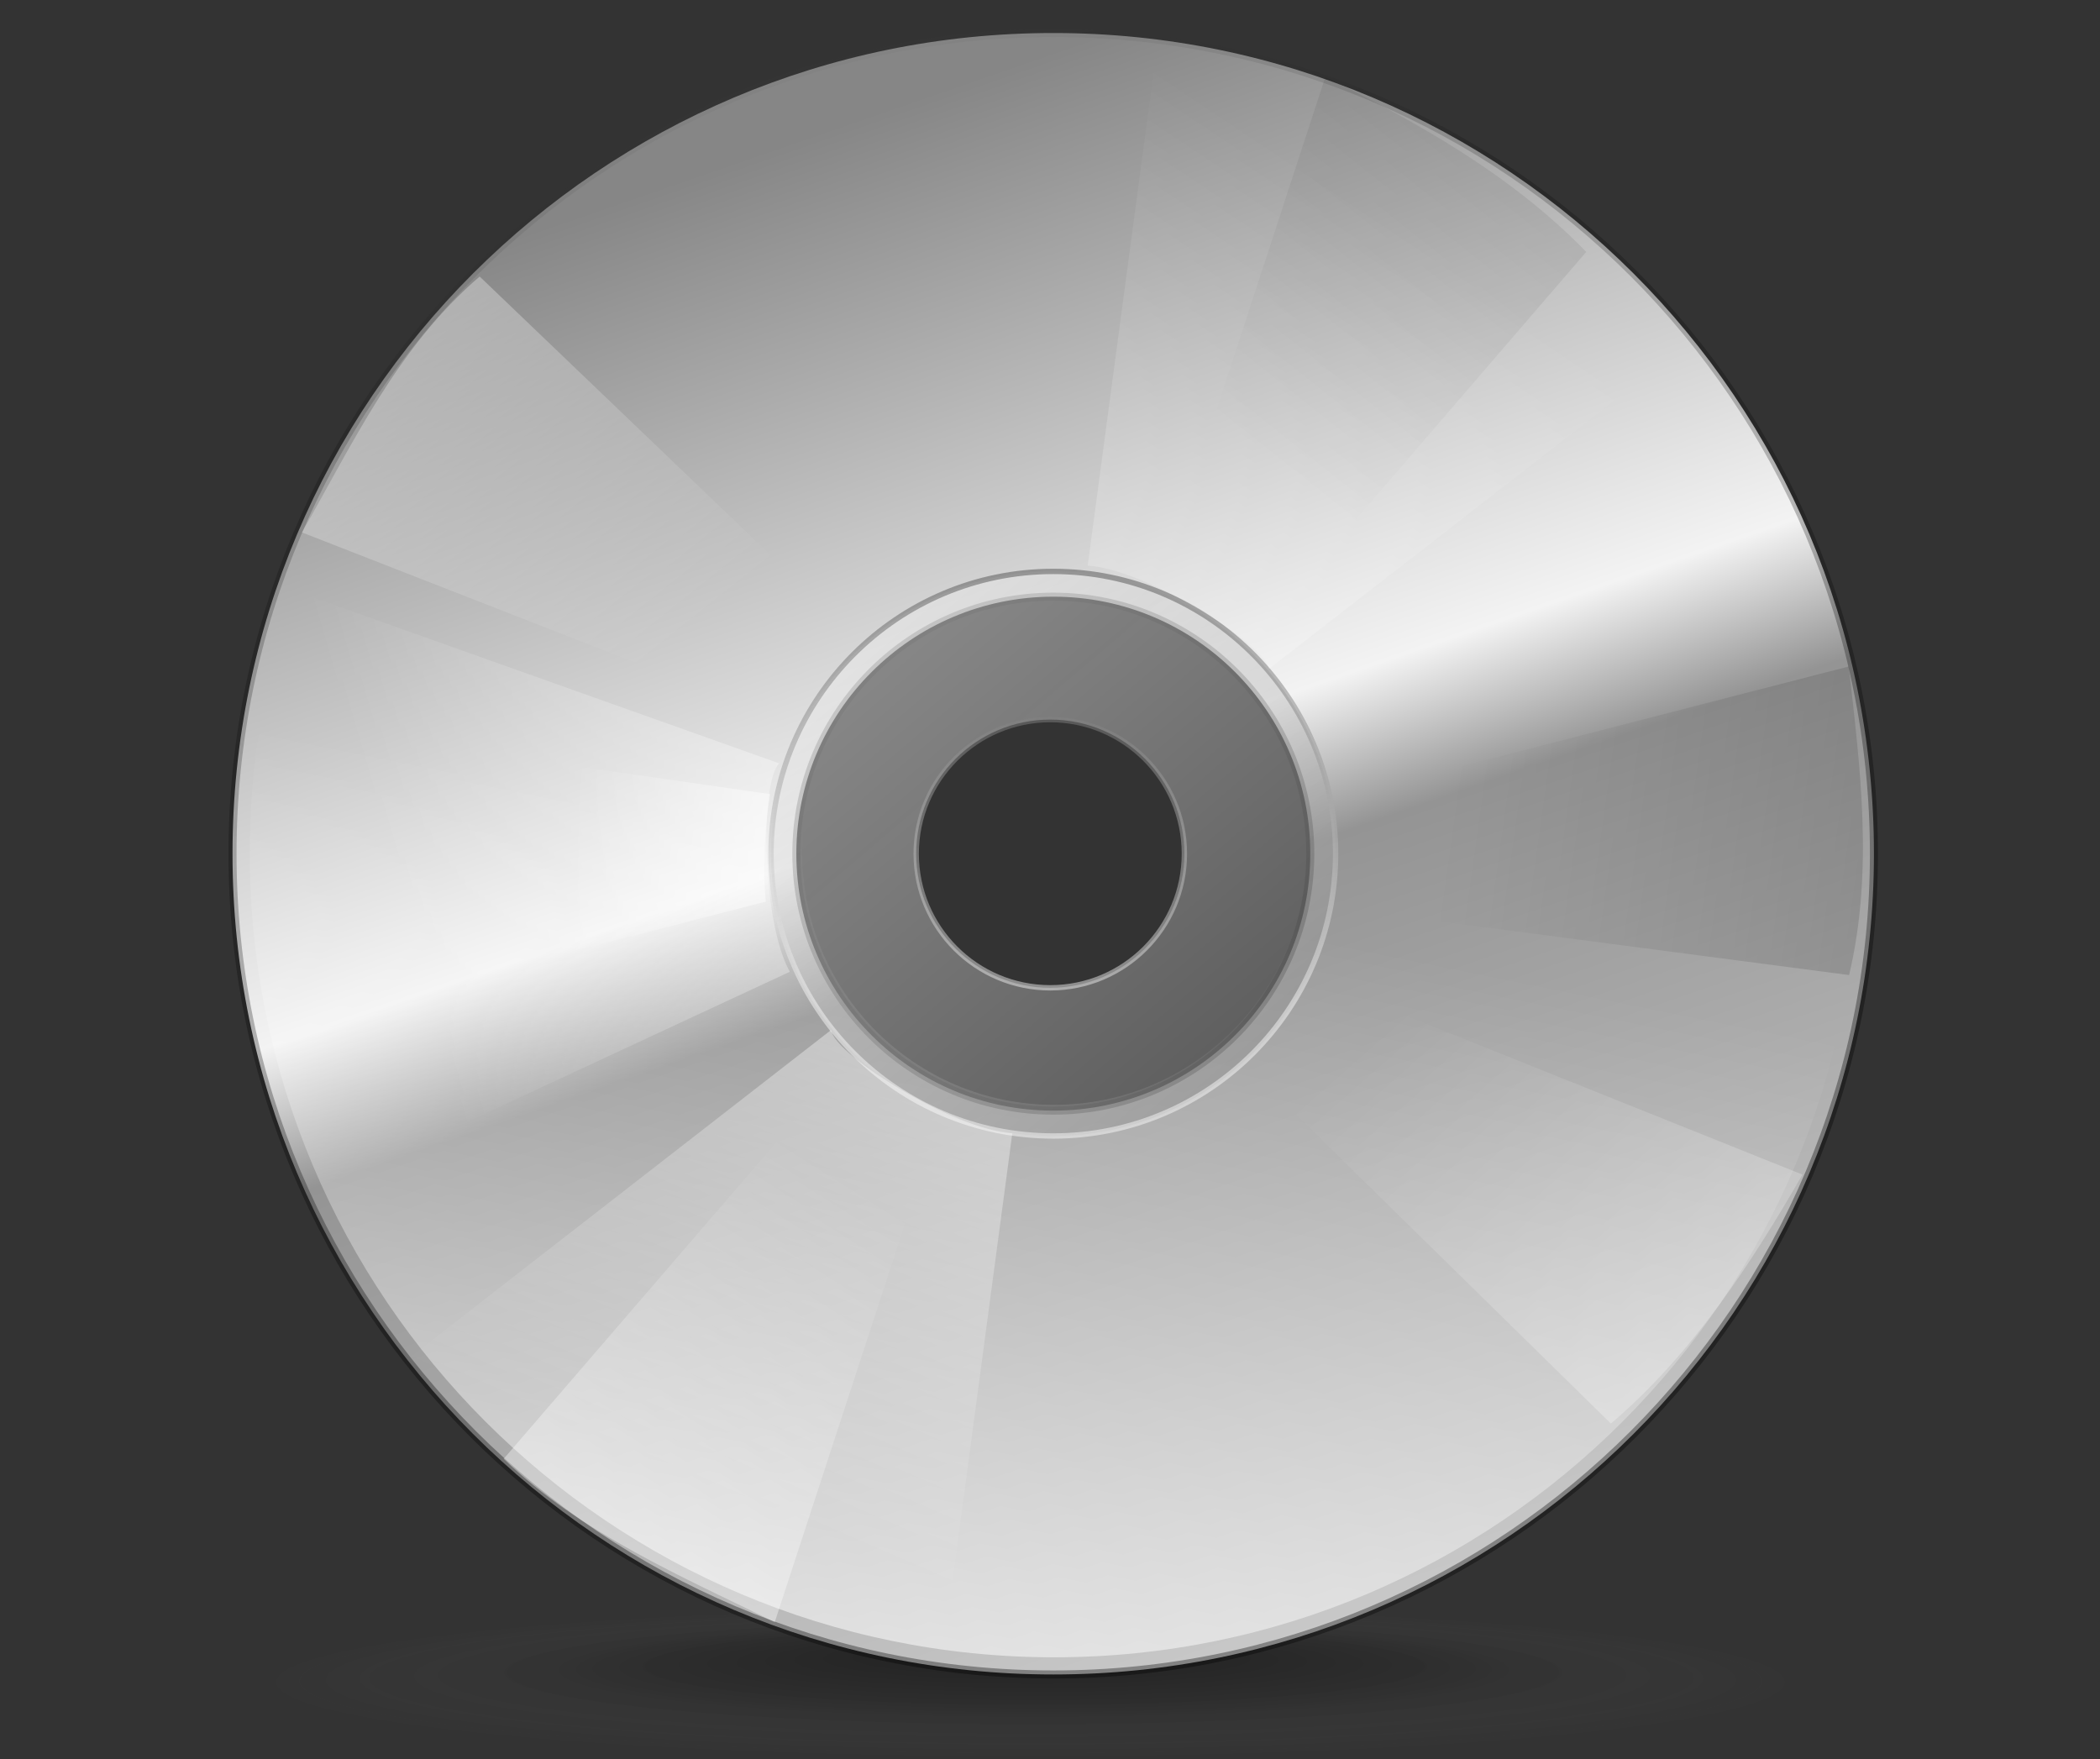 <?xml version="1.0" encoding="UTF-8"?><svg xmlns="http://www.w3.org/2000/svg" xmlns:xlink="http://www.w3.org/1999/xlink" height="304.7" preserveAspectRatio="xMidYMid meet" version="1.0" viewBox="-19.6 9.7 363.7 304.7" width="363.7" zoomAndPan="magnify"><rect x="-19.6" y="9.7" width="363.7" height="304.7" fill="#333333" stroke="none"/><defs><linearGradient id="p" x1=".379" x2="-.106" xlink:actuate="onLoad" xlink:show="other" xlink:type="simple" xmlns:xlink="http://www.w3.org/1999/xlink" y1=".667" y2="1.37"><stop offset="0" stop-color="#fff" stop-opacity="0"/><stop offset="1" stop-color="#fff"/></linearGradient><linearGradient id="b" xlink:actuate="onLoad" xlink:show="other" xlink:type="simple" xmlns:xlink="http://www.w3.org/1999/xlink"><stop offset="0" stop-opacity=".455"/><stop offset="1" stop-opacity="0"/></linearGradient><linearGradient id="c" xlink:actuate="onLoad" xlink:show="other" xlink:type="simple" xmlns:xlink="http://www.w3.org/1999/xlink"><stop offset="0" stop-opacity=".455"/><stop offset="1" stop-color="#fff" stop-opacity=".462"/></linearGradient><linearGradient id="a" xlink:actuate="onLoad" xlink:show="other" xlink:type="simple" xmlns:xlink="http://www.w3.org/1999/xlink"><stop offset="0" stop-color="#fff"/><stop offset="1" stop-color="#fff" stop-opacity="0"/></linearGradient><linearGradient id="f" x1=".834" x2=".637" xlink:actuate="onLoad" xlink:show="other" xlink:type="simple" xmlns:xlink="http://www.w3.org/1999/xlink" y1=".682" y2="-.121"><stop offset="0" stop-opacity=".586"/><stop offset=".736" stop-opacity=".31"/><stop offset="1" stop-color="#5f5f5f" stop-opacity="0"/></linearGradient><linearGradient id="e" x1=".489" x2=".84" xlink:actuate="onLoad" xlink:show="other" xlink:type="simple" xmlns:xlink="http://www.w3.org/1999/xlink" y1=".008" y2="1.023"><stop offset="0" stop-color="#868686"/><stop offset=".394" stop-color="#f3f3f3"/><stop offset=".479" stop-color="#949494"/><stop offset="1" stop-color="#d3d3d3"/></linearGradient><linearGradient id="r" x1="2.043" x2=".178" xlink:actuate="onLoad" xlink:href="#a" xlink:show="other" xlink:type="simple" xmlns:xlink="http://www.w3.org/1999/xlink" y1="-1.153" y2=".679"/><linearGradient id="q" x1="2.183" x2="-.061" xlink:actuate="onLoad" xlink:href="#a" xlink:show="other" xlink:type="simple" xmlns:xlink="http://www.w3.org/1999/xlink" y1="-1.858" y2=".594"/><linearGradient id="o" x1="-.016" x2=".608" xlink:actuate="onLoad" xlink:href="#a" xlink:show="other" xlink:type="simple" xmlns:xlink="http://www.w3.org/1999/xlink" y1="2.195" y2=".438"/><linearGradient id="n" x1="2.107" x2=".388" xlink:actuate="onLoad" xlink:href="#b" xlink:show="other" xlink:type="simple" xmlns:xlink="http://www.w3.org/1999/xlink" y1="-1.32" y2=".891"/><linearGradient id="m" x1="2.982" x2=".303" xlink:actuate="onLoad" xlink:href="#b" xlink:show="other" xlink:type="simple" xmlns:xlink="http://www.w3.org/1999/xlink" y1="-2.923" y2=".709"/><linearGradient id="l" x1="-1.283" x2=".748" xlink:actuate="onLoad" xlink:href="#a" xlink:show="other" xlink:type="simple" xmlns:xlink="http://www.w3.org/1999/xlink" y1="3.167" y2=".474"/><linearGradient id="k" x1="1.388" x2=".32" xlink:actuate="onLoad" xlink:href="#a" xlink:show="other" xlink:type="simple" xmlns:xlink="http://www.w3.org/1999/xlink" y1="-.93" y2=".852"/><linearGradient id="j" x1="-.032" x2=".832" xlink:actuate="onLoad" xlink:href="#a" xlink:show="other" xlink:type="simple" xmlns:xlink="http://www.w3.org/1999/xlink" y1="2.148" y2=".445"/><linearGradient id="i" x2="0" xlink:actuate="onLoad" xlink:href="#c" xlink:show="other" xlink:type="simple" xmlns:xlink="http://www.w3.org/1999/xlink" y1="-.271" y2=".761"/><linearGradient id="h" x1="2.062" x2=".306" xlink:actuate="onLoad" xlink:href="#c" xlink:show="other" xlink:type="simple" xmlns:xlink="http://www.w3.org/1999/xlink" y1="1.826" y2="-.238"/><linearGradient id="g" x1=".488" x2=".69" xlink:actuate="onLoad" xlink:href="#a" xlink:show="other" xlink:type="simple" xmlns:xlink="http://www.w3.org/1999/xlink" y1="1.484" y2=".539"/><radialGradient fx=".506" fy=".281" id="d" xlink:actuate="onLoad" xlink:show="other" xlink:type="simple" xmlns:xlink="http://www.w3.org/1999/xlink"><stop offset="0" stop-opacity=".372"/><stop offset=".5" stop-opacity=".11"/><stop offset="1" stop-color="#adadad" stop-opacity="0"/></radialGradient></defs><path d="m-163.89 598.37a125.21 125.21 0 1 0 -250.41 0 125.21 125.21 0 1 0 250.41 0z" fill="url(#d)" fill-rule="evenodd" transform="matrix(1.071 0 0 .103 468.46 239.46)"/><path d="m-122.31 353.84c-71.781 0-130.06 58.25-130.06 130.03s58.281 130.06 130.06 130.06 130.03-58.281 130.03-130.06-58.25-130.03-130.03-130.03zm0 89.312c22.476 1e-5 40.719 18.243 40.719 40.719s-18.243 40.719-40.719 40.719-40.719-18.243-40.719-40.719 18.243-40.719 40.719-40.719z" fill="url(#e)" fill-rule="evenodd" stroke="url(#f)" stroke-opacity=".585" stroke-width="1.273" transform="translate(296.51 -371.33) scale(1.093)"/><path d="m276.45 182.08c-98.183 0-176.46 66.718-176.46 164.9s79.717 177.9 177.9 177.9 177.86-79.717 177.86-177.9-81.114-164.9-179.3-164.9zm1.44 109.21c30.743 2e-5 55.695 24.953 55.695 55.695s-24.953 55.695-55.695 55.695-55.695-24.953-55.695-55.695 24.953-55.695 55.695-55.695z" fill="url(#g)" fill-rule="evenodd" transform="translate(-54.634 -114.26) scale(.783)"/><path d="m-122.31 439.15c-24.689 0-44.729 20.04-44.729 44.729s20.04 44.729 44.729 44.729 44.729-20.04 44.729-44.729-20.04-44.729-44.729-44.729zm-0.481 23.48c11.727-1e-5 21.249 9.521 21.249 21.249s-9.521 21.249-21.249 21.249-21.249-9.521-21.249-21.249 9.521-21.249 21.249-21.249z" fill="url(#h)" fill-rule="evenodd" stroke="url(#i)" stroke-width=".849" transform="translate(296.51 -371.33) scale(1.093)"/><g fill-rule="evenodd"><path d="m-113.82 438.88 17-82.776c23.468 4.966 69.008 31.221 81.554 53.441l-71.036 47.657c-0.403-4.095-18.431-17.158-27.518-18.323z" fill="url(#j)" transform="rotate(176.001 20.436 347.726) scale(1.093)"/><path d="m-102.63 442.44 31.76-78.195c13.798 8.02 29.79 16.211 41.039 28.808l-59.532 60.075c-2.948-3.077-8.252-7.742-13.267-10.688z" fill="url(#k)" transform="rotate(176.001 20.436 347.726) scale(1.093)"/><g><path d="m-214.83 441.1 17-82.776c23.468 4.966 69.008 31.221 81.554 53.441l-71.036 47.657c-0.403-4.095-18.431-17.158-27.518-18.323z" fill="url(#l)" transform="rotate(-3.999 -5395.864 -5485.207) scale(1.093)"/><path d="m-203.63 444.67 31.76-78.195c13.798 8.02 28.291 17.479 39.31 30.538l-57.803 58.346c-2.948-3.077-8.252-7.742-13.267-10.688z" fill="url(#m)" transform="rotate(-3.999 -5395.864 -5485.207) scale(1.093)"/></g></g><g fill-rule="evenodd"><path d="m-113.82 438.88 17-82.776c23.468 4.966 69.008 31.221 81.554 53.441l-71.036 47.657c-0.403-4.095-18.431-17.158-27.518-18.323z" fill="url(#j)" transform="matrix(.651 .878 -.878 .651 666.53 -49.775)"/><path d="m-102.63 442.44 31.76-78.195c13.798 8.02 28.291 16.021 39.31 29.079l-57.803 59.804c-2.948-3.077-8.252-7.742-13.267-10.688z" fill="url(#n)" transform="matrix(.651 .878 -.878 .651 666.53 -49.775)"/><g><path d="m-214.83 441.1 17-82.776c23.468 4.966 69.008 31.221 81.554 53.441l-71.036 47.657c-0.403-4.095-18.431-17.158-27.518-18.323z" fill="url(#o)" transform="scale(-1.093) rotate(53.452 438.713 245.986)"/><path d="m-203.63 444.67 31.76-78.195c13.798 8.02 28.291 17.479 39.31 30.538l-57.803 58.346c-2.948-3.077-8.252-7.742-13.267-10.688z" fill="url(#p)" transform="scale(-1.093) rotate(53.452 438.713 245.986)"/></g></g><g><path d="m-102.63 442.44 31.76-78.195c13.798 8.02 28.291 17.479 39.31 30.538l-57.803 58.346c-2.948-3.077-8.252-7.742-13.267-10.688z" fill="url(#q)" fill-rule="evenodd" transform="rotate(89.735 200.48 491.494) scale(1.093)"/><g><path d="m-203.63 444.67 30.663-77.471c13.798 8.02 29.395 15.297 40.414 28.355l-57.809 59.804c-2.948-3.077-8.252-7.742-13.267-10.688z" fill="url(#r)" fill-rule="evenodd" transform="rotate(-90.265 -227.214 141.268) scale(1.093)"/></g></g></svg>